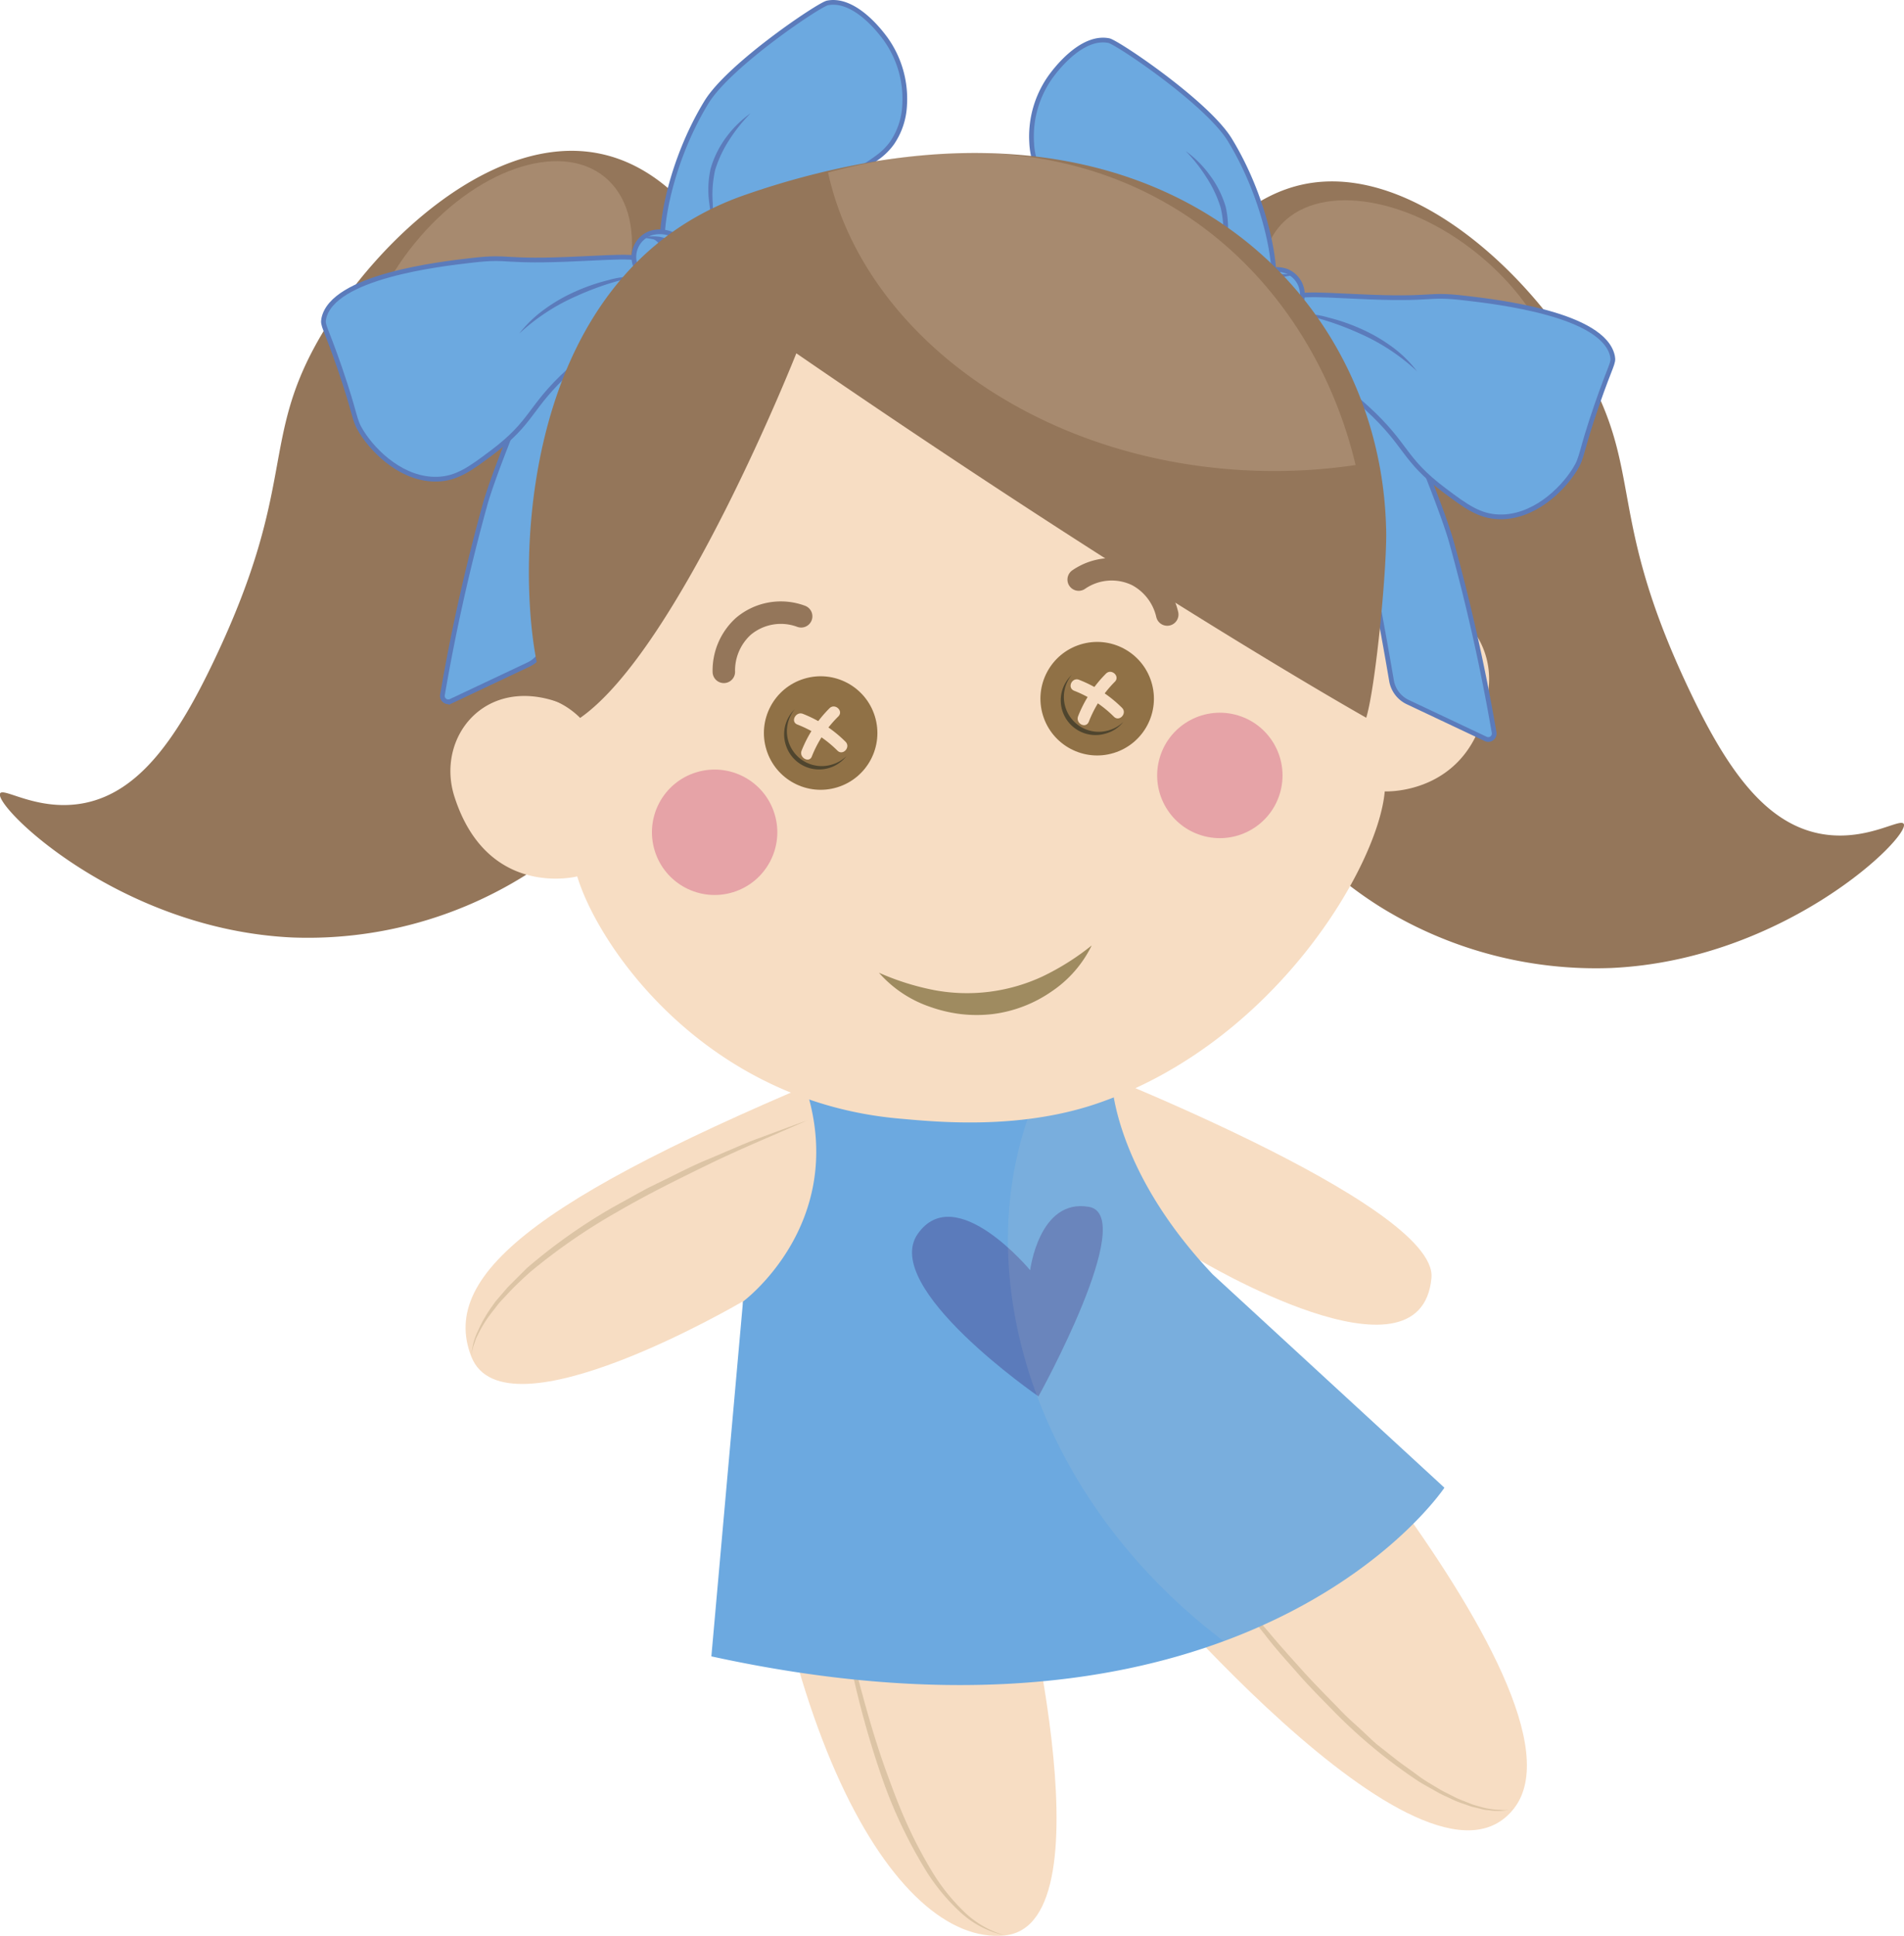 <svg xmlns="http://www.w3.org/2000/svg" width="71.15mm" height="72.31mm" viewBox="0 0 201.68 204.98">
  <defs>
    <style>
      .cls-1 {
        fill: #94765a;
      }

      .cls-2, .cls-3, .cls-7 {
        fill: #f7ddc3;
      }

      .cls-2 {
        opacity: 0.2;
      }

      .cls-11, .cls-4 {
        fill: #9f8b60;
      }

      .cls-4 {
        opacity: 0.3;
      }

      .cls-13, .cls-5 {
        fill: #6ca9e0;
      }

      .cls-6 {
        fill: #5b7bbb;
      }

      .cls-7 {
        opacity: 0.1;
      }

      .cls-8 {
        fill: #907146;
      }

      .cls-9 {
        fill: #4f452e;
      }

      .cls-10 {
        fill: #e6a3a7;
      }

      .cls-12 {
        fill: none;
        stroke: #94765a;
        stroke-linecap: round;
        stroke-linejoin: round;
        stroke-width: 2.38px;
      }

      .cls-13 {
        stroke: #5b7bbb;
        stroke-miterlimit: 10;
        stroke-width: 0.5px;
      }
    </style>
  </defs>
  <title>doll_blue</title>
  <g id="Слой_2" data-name="Слой 2">
    <g id="Слой_1-2" data-name="Слой 1">
      <g>
        <path class="cls-1" d="M73.53,22.77c-1.14-1.38-4.56-5.39-10-6.5C52.55,14,40.17,25,34,35.52c-6.55,11.18-2.42,15.64-11.25,34.25-4,8.45-8,14.07-13.75,15.25-4.91,1-8.65-1.7-9-1C-.66,85.4,12.65,98.44,31,99.27a43.41,43.41,0,0,0,24.5-6.5C79.39,77.84,86.86,38.86,73.53,22.77Z"/>
        <ellipse class="cls-2" cx="52.56" cy="32.83" rx="18.18" ry="11.17" transform="translate(-6.07 52.9) rotate(-50.88)"/>
        <path class="cls-1" d="M128.16,26c1.14-1.38,4.56-5.39,10-6.5,11-2.23,23.36,8.78,29.5,19.25,6.55,11.18,2.42,15.64,11.25,34.25,4,8.45,8,14.07,13.75,15.25,4.91,1,8.65-1.7,9-1,.69,1.38-12.63,14.42-31,15.25a43.41,43.41,0,0,1-24.5-6.5C122.29,81,114.83,42.06,128.16,26Z"/>
        <ellipse class="cls-2" cx="149.51" cy="35.58" rx="11.17" ry="18.18" transform="translate(27.58 129.13) rotate(-50.88)"/>
        <path class="cls-3" d="M113,112.25s39.34,15.17,38.63,23.06c-1.11,12.2-24.65-1.94-24.65-1.94s42.84,45.94,33.4,58.11-41.87-27.3-41.87-27.3l-10.9.06s10.43,39.53-1.18,40.7-25.57-22-27.78-67.12c0,0-25.21,14.82-28.73,5.83s7.9-17.54,43.2-31.85Z"/>
        <path class="cls-4" d="M49.94,143.65a6.52,6.52,0,0,1,.68-2.71A14.11,14.11,0,0,1,52,138.49l.41-.58c.14-.19.3-.36.45-.54l.92-1.07q1-1,2-2A58.69,58.69,0,0,1,65,127.79l2.46-1.36c.41-.22.82-.46,1.24-.67l1.26-.62c1.69-.81,3.34-1.7,5.08-2.4l2.58-1.1c.86-.37,1.72-.74,2.6-1.06,1.76-.65,3.51-1.31,5.27-1.94-3.42,1.52-6.88,2.93-10.24,4.56s-6.71,3.28-9.93,5.16a62.84,62.84,0,0,0-9.17,6.34c-.69.62-1.37,1.25-2,1.9l-.94,1c-.15.17-.32.34-.46.52l-.42.55A13.84,13.84,0,0,0,50.78,141l-.31.63c-.1.21-.16.44-.24.65A4.64,4.64,0,0,0,49.94,143.65Z"/>
        <path class="cls-4" d="M160.4,191.49a5.86,5.86,0,0,1-2.75.18c-.46,0-.91-.18-1.37-.27s-.89-.28-1.33-.42a9.74,9.74,0,0,1-1.29-.53c-.42-.2-.85-.38-1.26-.6-.8-.47-1.64-.89-2.41-1.41a55.85,55.85,0,0,1-8.57-7.09c-1.29-1.33-2.61-2.63-3.81-4s-2.48-2.75-3.6-4.23l-1.73-2.17-.86-1.09-.82-1.12c-1.08-1.5-2.17-3-3.23-4.51,2.35,2.86,4.6,5.79,7,8.57,1.18,1.42,2.42,2.78,3.65,4.15s2.54,2.67,3.83,4c.63.68,1.31,1.29,2,1.91s1.33,1.27,2,1.85L148,186.4c.73.56,1.49,1.07,2.22,1.62s1.55,1,2.32,1.47c.4.23.81.42,1.22.63a10.05,10.05,0,0,0,1.25.57c.43.16.85.36,1.29.48s.88.27,1.33.34a8,8,0,0,0,1.36.14,3.5,3.5,0,0,0,.69,0A2.79,2.79,0,0,0,160.4,191.49Z"/>
        <path class="cls-4" d="M88.52,167.29c.35,1.77.72,3.54,1.13,5.3s.82,3.52,1.28,5.26c.92,3.49,1.92,7,3.17,10.34.61,1.69,1.26,3.37,2,5a48.24,48.24,0,0,0,2.5,4.77,21,21,0,0,0,3.28,4.23,10.22,10.22,0,0,0,4.56,2.74,10,10,0,0,1-4.78-2.51,21.22,21.22,0,0,1-3.49-4.2,50.28,50.28,0,0,1-4.69-9.82,98.48,98.48,0,0,1-3-10.44A102.24,102.24,0,0,1,88.52,167.29Z"/>
        <path class="cls-5" d="M153,157.53s-6.69,10.09-23.37,16.25c-12.26,4.54-29.92,6.93-54.28,1.61l3.35-37.57s11.33-8.36,6.61-22.76a83.71,83.71,0,0,0,24.65.56,64.32,64.32,0,0,0,7.78-1.48s0,9.46,10.71,20.8Z"/>
        <path class="cls-6" d="M109.12,134.5s.94-7.63,6.22-6.71S110,147.86,110,147.86,93.22,136.3,97.22,130.64,109.12,134.5,109.12,134.5Z"/>
        <path class="cls-7" d="M153,157.53s-6.69,10.09-23.37,16.25c-20-15.08-27.84-39.46-19.67-58.15a64.32,64.32,0,0,0,7.78-1.48s0,9.46,10.71,20.8Z"/>
        <path class="cls-3" d="M143.48,66.34s.69-36.54-35.25-37a59.34,59.34,0,0,0-8.35.47L98.23,30A59.34,59.34,0,0,0,90,31.16C54.85,38.85,60.76,75.05,60.76,75.05,52,70.67,46,77.75,48.14,84.38c3.5,10.87,13,8.42,13,8.42,2.3,7.58,13.64,23.86,34.16,25.65,3.74.33,12.5,1.24,20.82-1.57C135,110.48,146,91.69,146.68,83.8c0,0,9.79.5,11-10.85C158.47,66,151.18,60.28,143.48,66.34Z"/>
        <g>
          <circle class="cls-8" cx="86.93" cy="77.61" r="6.01" transform="translate(-18.99 29.02) rotate(-17.11)"/>
          <path class="cls-9" d="M83.23,78.87a3.69,3.69,0,0,0,4.62,2.44,3.65,3.65,0,0,0,1.81-1.25,3.63,3.63,0,0,1-1.48.88,3.69,3.69,0,0,1-4-5.84A3.69,3.69,0,0,0,83.23,78.87Z"/>
          <g>
            <path class="cls-3" d="M85.05,75.59a13.23,13.23,0,0,1,4.51,2.95c.58.58-.28,1.52-.86.94a12.33,12.33,0,0,0-4.24-2.76C83.69,76.42,84.3,75.29,85.05,75.59Z"/>
            <path class="cls-3" d="M84.91,79.48A13.21,13.21,0,0,1,87.86,75c.58-.58,1.52.28.94.86A12.34,12.34,0,0,0,86,80.08C85.74,80.84,84.61,80.24,84.91,79.48Z"/>
          </g>
        </g>
        <g>
          <circle class="cls-8" cx="116.22" cy="73.97" r="6.01" transform="translate(-16.62 37.48) rotate(-17.11)"/>
          <path class="cls-9" d="M112.52,75.23a3.69,3.69,0,0,0,4.62,2.44A3.65,3.65,0,0,0,119,76.43a3.63,3.63,0,0,1-1.48.88,3.69,3.69,0,0,1-4-5.84A3.69,3.69,0,0,0,112.52,75.23Z"/>
          <g>
            <path class="cls-3" d="M114.34,72a13.23,13.23,0,0,1,4.51,2.95c.58.58-.28,1.52-.86.94a12.33,12.33,0,0,0-4.24-2.76C113,72.78,113.59,71.65,114.34,72Z"/>
            <path class="cls-3" d="M114.2,75.84a13.21,13.21,0,0,1,2.95-4.51c.58-.58,1.52.28.94.86a12.34,12.34,0,0,0-2.76,4.24C115,77.2,113.91,76.6,114.2,75.84Z"/>
          </g>
        </g>
        <circle class="cls-10" cx="75.7" cy="88.12" r="6.64" transform="translate(-22.58 26.18) rotate(-17.11)"/>
        <circle class="cls-10" cx="129.22" cy="82.12" r="6.64" transform="translate(12.71 181.45) rotate(-72.89)"/>
        <path class="cls-11" d="M93.1,103A27.21,27.21,0,0,0,99,104.85a18.93,18.93,0,0,0,11.44-1.46,26.68,26.68,0,0,0,5.2-3.28,12.43,12.43,0,0,1-4.27,4.89,14,14,0,0,1-6.23,2.38,14.61,14.61,0,0,1-3.37,0,15.23,15.23,0,0,1-3.26-.77A12.6,12.6,0,0,1,93.1,103Z"/>
        <path class="cls-12" d="M114.26,61.37a6.16,6.16,0,0,1,6.21-.46,6.32,6.32,0,0,1,3.17,4.16"/>
        <path class="cls-12" d="M84.86,65.26a6.16,6.16,0,0,0-6.13,1.07,6.32,6.32,0,0,0-2.06,4.81"/>
        <path class="cls-13" d="M134.16,33.78c4.13,2.71,6.54,9.54,7.63,12.46,2.07,5.57,4.76,20.87,5.61,25.84a3.08,3.08,0,0,0,1.73,2.27l8.24,3.89a.63.63,0,0,0,.89-.71,206.21,206.21,0,0,0-4.54-20.24c-1.65-5.69-8.8-22-8.8-22l-8-4.12Z"/>
        <path class="cls-13" d="M134.1,32.31c-.93.43-1.8-1.54-6.33-5.5-3.85-3.36-8.74-1.06-15.66-6.18a6.73,6.73,0,0,1-1.5-1.5,7.71,7.71,0,0,1-1.33-4,10.89,10.89,0,0,1,2-7c.36-.49,3.19-4.41,6.17-3.83.88.17,10.42,6.58,12.82,10.51C134.74,22.12,136,31.43,134.1,32.31Z"/>
        <path class="cls-13" d="M135.81,32.22c.64-1.35,3.64-1,7.83-.83,8.59.42,7.19-.33,11.5.17,3.46.4,14.75,1.71,15.67,6.17.15.75-.15.78-1.67,5.17-1.81,5.25-1.46,5.43-2.33,6.83-1.45,2.3-4.47,5.09-8,5-2.09-.05-3.53-1.1-5.83-2.83-4.41-3.31-3.86-4.73-8.17-8.67-2.81-2.57-5.32-4-8-8C136,34,135.44,33,135.81,32.22Z"/>
        <path class="cls-6" d="M125.6,16a11.41,11.41,0,0,1,2.58,2.59,10.55,10.55,0,0,1,1.65,3.3,10.17,10.17,0,0,1,.15,3.69c-.07.6-.15,1.2-.18,1.8a2.29,2.29,0,0,0,.39,1.69,2.27,2.27,0,0,1-.63-1.69c0-.62,0-1.22,0-1.83a11.93,11.93,0,0,0-.25-3.53,12.67,12.67,0,0,0-1.5-3.21A16.86,16.86,0,0,0,125.6,16Z"/>
        <path class="cls-13" d="M137.65,32.45a3.26,3.26,0,0,1-4,1.76,2.68,2.68,0,0,1-1.41-3.75,3.26,3.26,0,0,1,4-1.76A2.68,2.68,0,0,1,137.65,32.45Z"/>
        <path class="cls-6" d="M137,29.13c-.54.11-1.08.17-1.58.32a4.13,4.13,0,0,0-1.37.68,4.29,4.29,0,0,0-2,2.34,2.41,2.41,0,0,1,.48-1.59,4.64,4.64,0,0,1,1.22-1.16,3.33,3.33,0,0,1,1.57-.66A5.21,5.21,0,0,1,137,29.13Z"/>
        <path class="cls-6" d="M135.25,34.32c-.3.07-.52-.23-.68-.44a3.55,3.55,0,0,1-.34-.77,4.07,4.07,0,0,1-.15-1.66,2.9,2.9,0,0,1,.64-1.57,2.06,2.06,0,0,1,1.47-.74,2.61,2.61,0,0,0-1.16,1,3.33,3.33,0,0,0-.45,1.4,5.75,5.75,0,0,0,0,1.52,3.46,3.46,0,0,0,.18.74C134.88,34,135,34.28,135.25,34.32Z"/>
        <path class="cls-6" d="M150.1,39.31a21.67,21.67,0,0,0-6.08-4,31.29,31.29,0,0,0-3.4-1.31c-.58-.18-1.16-.35-1.76-.48a6.85,6.85,0,0,0-1.8-.25,9.73,9.73,0,0,1,3.67.36,20.49,20.49,0,0,1,3.5,1.22,17.56,17.56,0,0,1,3.21,1.86A12.92,12.92,0,0,1,150.1,39.31Z"/>
        <path class="cls-13" d="M70.94,29.79c-4.12,2.71-6.54,9.54-7.63,12.46-2.07,5.57-4.76,20.87-5.61,25.84A3.08,3.08,0,0,1,56,70.36l-8.24,3.89a.63.63,0,0,1-.89-.71,206.21,206.21,0,0,1,4.54-20.24c1.65-5.69,8.8-22,8.8-22l8-4.12Z"/>
        <path class="cls-13" d="M71,28.32c.93.43,1.8-1.54,6.33-5.5,3.85-3.36,8.74-1.06,15.66-6.18a6.73,6.73,0,0,0,1.5-1.5,7.71,7.71,0,0,0,1.33-4,10.89,10.89,0,0,0-2-7c-.36-.49-3.19-4.41-6.17-3.83-.88.17-10.42,6.58-12.82,10.51C70.36,18.13,69.11,27.44,71,28.32Z"/>
        <path class="cls-13" d="M69.29,28.23c-.64-1.35-3.64-1-7.83-.83-8.59.42-7.19-.33-11.5.17-3.46.4-14.75,1.71-15.67,6.17-.15.75.15.78,1.67,5.17,1.81,5.25,1.46,5.43,2.33,6.83,1.45,2.3,4.47,5.09,8,5,2.09-.05,3.53-1.1,5.83-2.83,4.41-3.31,3.86-4.73,8.17-8.67,2.81-2.57,5.32-4,8-8C69.11,30,69.66,29,69.29,28.23Z"/>
        <path class="cls-6" d="M79.5,12a16.85,16.85,0,0,0-2.25,2.81A12.67,12.67,0,0,0,75.75,18a11.93,11.93,0,0,0-.25,3.53c0,.6.07,1.21,0,1.83A2.27,2.27,0,0,1,74.92,25a2.29,2.29,0,0,0,.39-1.69c0-.6-.11-1.19-.18-1.8a10.17,10.17,0,0,1,.15-3.69,10.55,10.55,0,0,1,1.65-3.3A11.41,11.41,0,0,1,79.5,12Z"/>
        <path class="cls-13" d="M67.45,28.46a3.26,3.26,0,0,0,4,1.76,2.68,2.68,0,0,0,1.41-3.75,3.26,3.26,0,0,0-4-1.76A2.68,2.68,0,0,0,67.45,28.46Z"/>
        <path class="cls-6" d="M68.11,25.14a5.21,5.21,0,0,1,1.66-.08,3.33,3.33,0,0,1,1.57.66,4.64,4.64,0,0,1,1.22,1.16A2.42,2.42,0,0,1,73,28.47a4.29,4.29,0,0,0-2-2.34,4.13,4.13,0,0,0-1.37-.68C69.19,25.31,68.65,25.25,68.11,25.14Z"/>
        <path class="cls-6" d="M69.85,30.33c.27,0,.37-.32.46-.55a3.46,3.46,0,0,0,.18-.74,5.75,5.75,0,0,0,0-1.52,3.33,3.33,0,0,0-.45-1.4,2.61,2.61,0,0,0-1.16-1,2.06,2.06,0,0,1,1.47.74A2.9,2.9,0,0,1,71,27.47a4.07,4.07,0,0,1-.15,1.66,3.55,3.55,0,0,1-.34.77C70.37,30.1,70.15,30.41,69.85,30.33Z"/>
        <path class="cls-6" d="M55,35.32a12.92,12.92,0,0,1,2.66-2.56,17.57,17.57,0,0,1,3.21-1.86,20.5,20.5,0,0,1,3.5-1.22A9.73,9.73,0,0,1,68,29.32a6.85,6.85,0,0,0-1.8.25c-.59.13-1.18.3-1.76.48a31.29,31.29,0,0,0-3.4,1.31A21.67,21.67,0,0,0,55,35.32Z"/>
        <path class="cls-1" d="M144.72,76S121.57,63,84.35,37.41c0,0-12.36,31.25-22.9,38.61a8.5,8.5,0,0,0-3-1.94C55.36,72.89,50.33,30.45,79,20.61A85.42,85.42,0,0,1,91,17.39c34.86-6.54,55.18,15,55.82,38.4C147,59.32,145.76,72.57,144.72,76Z"/>
        <path class="cls-2" d="M143.59,49.24a58.47,58.47,0,0,1-11.79.55c-22.35-1.2-40.37-14.65-44.09-31.52C119.13,9.81,138.66,28.42,143.59,49.24Z"/>
      </g>
    </g>
  </g>
</svg>
